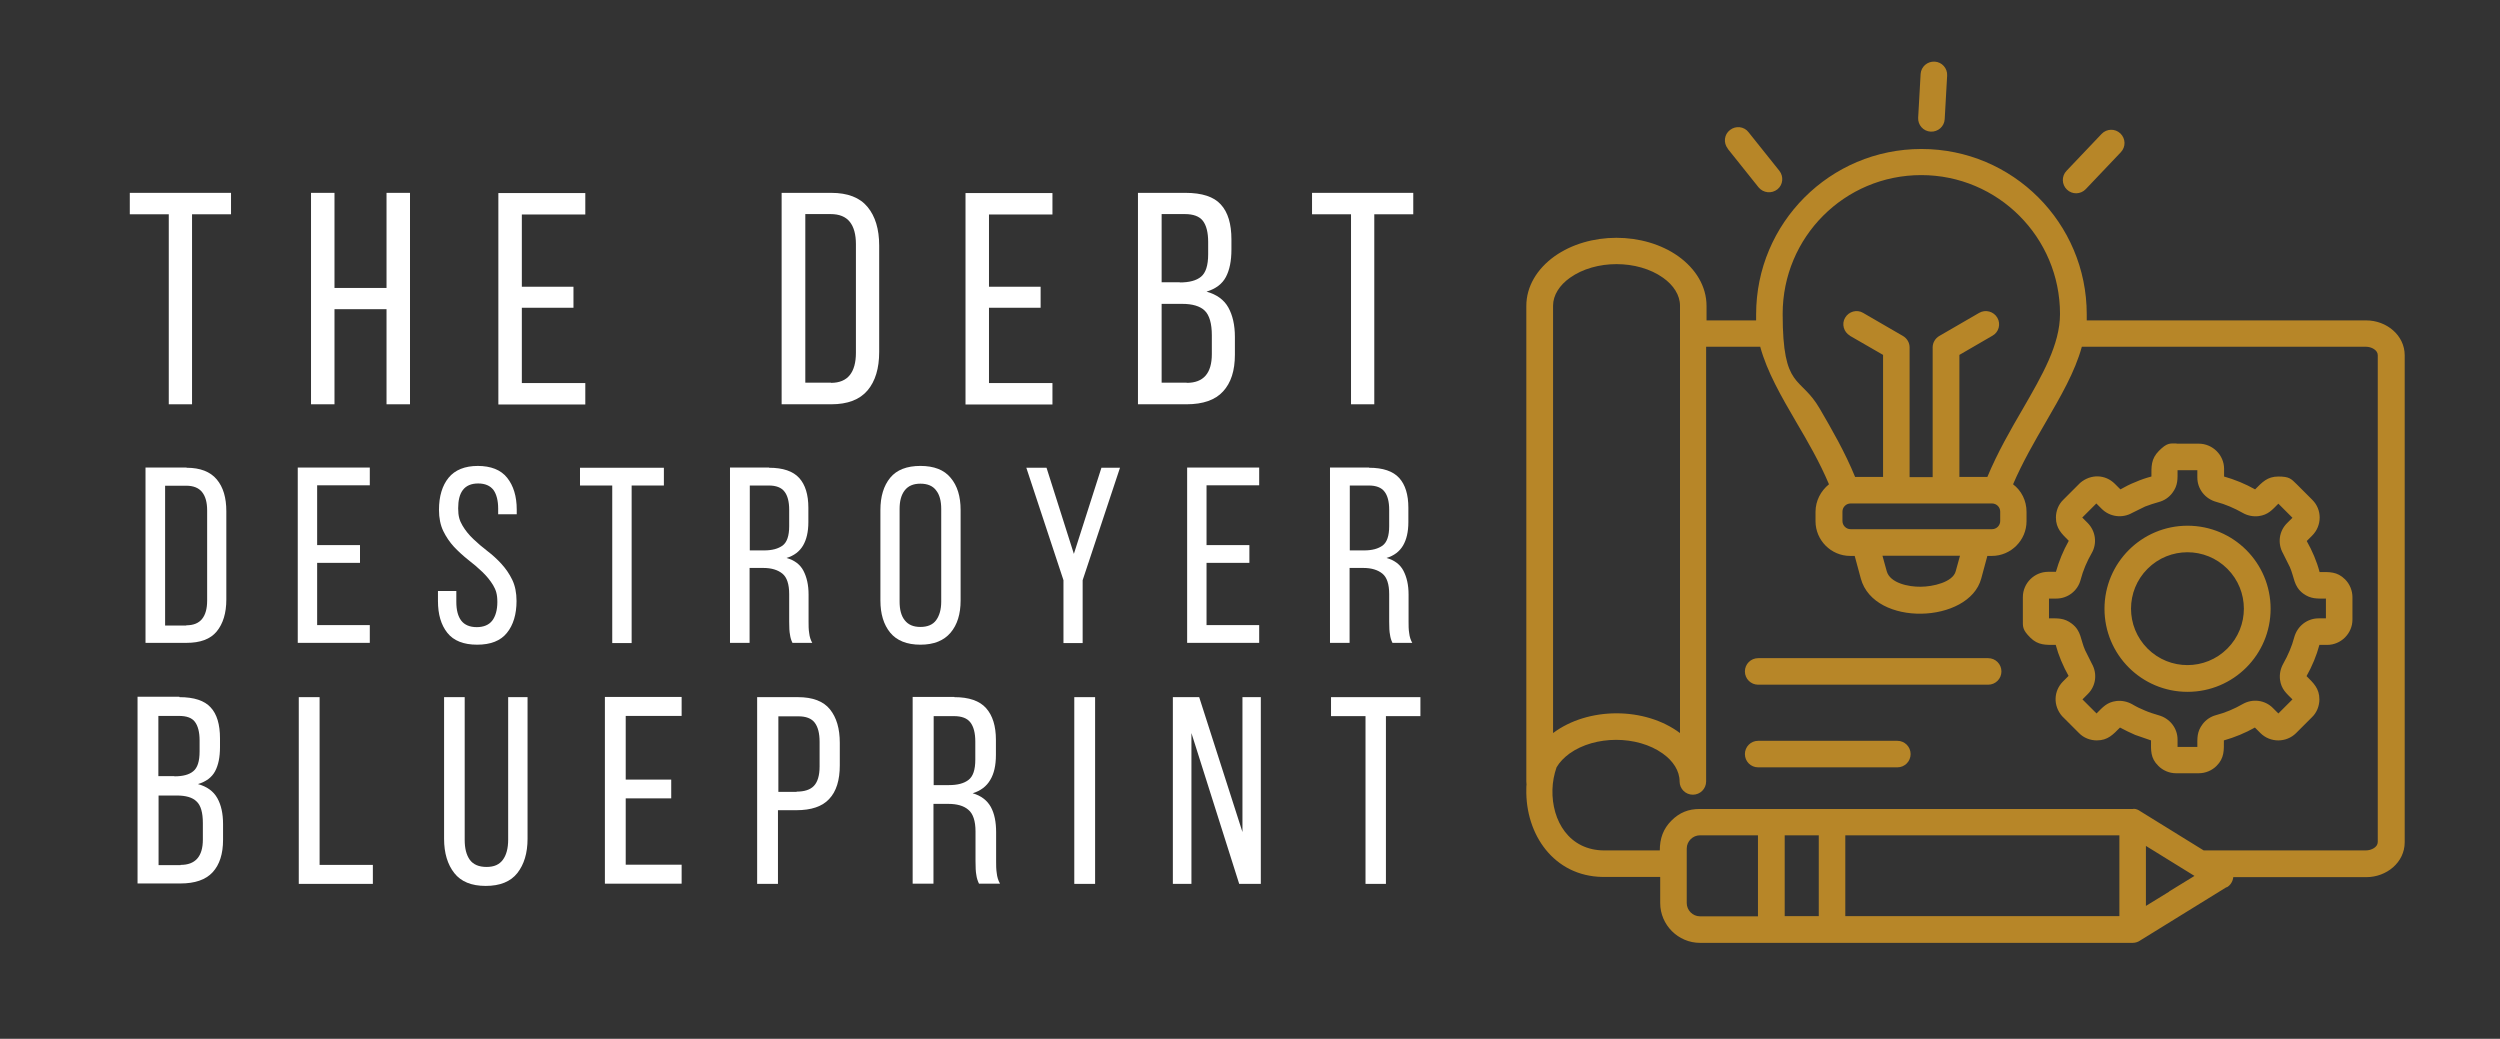 <?xml version="1.0" encoding="UTF-8"?>
<svg xmlns="http://www.w3.org/2000/svg" xmlns:xlink="http://www.w3.org/1999/xlink" version="1.1" viewBox="0 0 1225 509">
  <rect x="0" y="0" width="1225" height="509" fill="#333333" stroke="none"/>
  <defs>
    <style>
      .cls-1 {
        fill: none;
      }

      .cls-2 {
        fill: #b78628;
      }

      .cls-3 {
        fill: #fff;
      }

      .cls-4 {
        clip-path: url(#clippath);
      }
    </style>
    <clipPath id="clippath">
      <rect class="cls-1" x="747.3" y="30" width="431" height="432"/>
    </clipPath>
  </defs>
  <!-- Generator: Adobe Illustrator 28.7.7, SVG Export Plug-In . SVG Version: 1.2.0 Build 194)  -->
  <g>
    <g id="Layer_1">
      <g id="aa6950f2b0">
        <g class="cls-4">
          <path class="cls-2" d="M861.5,335.5c-3.6,0-6.5-2.9-6.5-6.5s2.9-6.5,6.5-6.5h112.7c3.6,0,6.5,2.9,6.5,6.5s-2.9,6.5-6.5,6.5h-112.7ZM861.5,376c-3.6,0-6.5-2.9-6.5-6.5s2.9-6.5,6.5-6.5h68.2c3.6,0,6.5,2.9,6.5,6.5s-2.9,6.5-6.5,6.5h-68.2ZM904.2,409.3v39.6h134.3v-39.6h-134.3ZM861.4,448.9v-39.6h-28.4c-3.5,0-6.5,2.9-6.5,6.5v26.7c0,3.5,2.9,6.5,6.5,6.5h28.4ZM874.5,409.3v39.6h16.7v-39.6h-16.7ZM1091,434.7l-42.1,26c-1.1.8-2.4,1.3-3.9,1.3h-212c-10.7,0-19.5-8.8-19.5-19.5v-12.8h-28.3c-23.8-.4-37.8-20.8-37.3-43.1,0-.7,0-1.5.1-2.2,0-.4-.1-.9-.1-1.4v-233.1c0-9.6,5.3-18.2,13.8-24.3,17-12.1,43.7-12.1,60.7,0,8.5,6.1,13.8,14.7,13.8,24.3v7.1h24.3c0-1,0-2,0-3,0-44.7,36.2-81,81-81s81,36.3,81,81,0,2,0,3h137c9.8,0,18.8,7.2,18.8,17.1v238.6c0,9.9-8.9,17.1-18.8,17.1h-65.2c-.2,2.1-1.4,4-3.2,5ZM1045.5,396.3c1.5.1,2.2.5,3.4,1.3l30.9,19.1h79.5c2.7,0,5.8-1.6,5.8-4.1v-238.6c0-2.4-3-4.1-5.8-4.1h-139.2c-3.4,12.4-10.3,24.2-17.7,37-5.5,9.5-11.3,19.5-16,30.4,4.1,3.1,6.6,8,6.6,13.5v4.6c0,9.3-7.6,17-17,17h-2.2l-3,11.1c-6,22.1-52.5,23.8-59,0l-3-11.1h-2.2c-9.4,0-17-7.7-17-17v-4.6c0-5.4,2.6-10.3,6.6-13.5-4.6-10.9-10.4-20.9-16-30.4-7.4-12.7-14.3-24.6-17.7-37h-26.5v213c0,3.6-2.9,6.5-6.5,6.5s-6.5-2.9-6.5-6.5c0-5.2-3.2-10.1-8.3-13.7-12.5-8.9-33.1-8.9-45.6,0-2.7,2-4.9,4.2-6.4,6.8-1.2,3.5-1.9,7.1-2,10.9-.4,15.4,8.3,29.8,25.4,29.8h27.2c0-5.9,1.7-10.6,5.7-14.6s8.4-5.7,13.8-5.7h212.5ZM1062.9,436.8l12.4-7.6-23.8-14.7v29.4l11.4-7ZM906.5,164.5c-3.1-1.8-4.2-5.8-2.4-8.8,1.8-3.1,5.8-4.2,8.8-2.4l19.5,11.3c2.1,1.2,3.3,3.4,3.3,5.6h0v63.6h11.3v-63.6h0c0-2.2,1.2-4.4,3.3-5.6l19.5-11.3c3.1-1.8,7.1-.7,8.9,2.4,1.8,3.1.7,7.1-2.4,8.8l-16.2,9.4v59.8h13.7c5.1-12.2,11.4-23.1,17.4-33.4,9.5-16.5,18.2-31.4,18.2-46.5,0-37.5-30.4-68-68-68s-67.9,30.4-67.9,68,8.7,30,18.2,46.5c6,10.3,12.3,21.2,17.3,33.4h13.7v-59.8l-16.3-9.4ZM930,246.7h-23.2c-2.2,0-4,1.8-4,4v4.6c0,2.2,1.8,4,4,4h69.3c2.2,0,4-1.8,4-4v-4.6c0-2.2-1.8-4-4-4h-46.1ZM958.3,279.9l2.1-7.6h-38l2.1,7.6c1.6,5.8,10.7,7.7,16.6,7.6,5.9,0,15.8-2.2,17.2-7.6ZM941.1,36.3c.2-3.6,3.3-6.3,6.9-6.1,3.6.2,6.3,3.3,6.1,6.8l-1.2,21.4c-.2,3.6-3.3,6.3-6.9,6.1-3.6-.2-6.3-3.3-6.1-6.8l1.2-21.4ZM846.6,72.8c-2.2-2.8-1.8-6.9,1.1-9.1,2.8-2.2,6.9-1.8,9.1,1.1l15.1,18.9c2.2,2.8,1.8,6.9-1,9.1-2.8,2.2-6.9,1.8-9.2-1l-15.1-18.9ZM1029.8,65.6c2.5-2.6,6.6-2.7,9.2-.2,2.6,2.5,2.7,6.6.2,9.2l-17.2,18.1c-2.5,2.6-6.6,2.7-9.2.2-2.6-2.5-2.7-6.6-.2-9.2l17.2-18.1ZM1071.9,257.6c22.5,0,40.7,18.2,40.7,40.7s-18.2,40.7-40.7,40.7-40.7-18.2-40.7-40.7,18.2-40.7,40.7-40.7ZM1091.4,278.7c-10.8-10.8-28.3-10.8-39.1,0s-10.8,28.3,0,39.1c10.8,10.8,28.3,10.8,39.1,0,10.8-10.8,10.8-28.3,0-39.1ZM1066.4,217.4h11c6.8,0,12.4,5.6,12.4,12.3v3.8c5.3,1.5,10.4,3.6,15.2,6.3,3.4-3.4,5.9-6.3,11.4-6.3s6.3,1.2,8.8,3.6l7.8,7.8c4.9,4.8,4.8,12.7,0,17.5h0s-2.7,2.7-2.7,2.7c2.7,4.8,4.9,9.9,6.3,15.2,4.8,0,8.6-.3,12.5,3.6,2.2,2.2,3.6,5.4,3.6,8.7v11c0,6.8-5.6,12.4-12.4,12.4h0s-3.8,0-3.8,0c-1.4,5.3-3.6,10.5-6.3,15.3,3.4,3.4,6.3,6,6.3,11.4h0c0,3.1-1.2,6.4-3.6,8.7h0s-7.8,7.8-7.8,7.8c-4.8,4.8-12.7,4.8-17.5,0l-2.7-2.7c-4.8,2.7-9.9,4.8-15.2,6.3,0,4.8.3,8.6-3.6,12.5-2.2,2.2-5.3,3.6-8.8,3.6h-11c-3.4,0-6.5-1.4-8.7-3.6-4-3.9-3.6-7.7-3.6-12.5l-7.8-2.7c-2.5-1.1-5-2.3-7.4-3.6-3.4,3.4-5.9,6.3-11.4,6.3h0c-3.1,0-6.4-1.2-8.7-3.6l-8.3-8.3c-4.4-5.1-4.2-12.3.5-17l2.7-2.7c-2.7-4.8-4.9-10-6.3-15.2-4.8,0-8.6.3-12.5-3.6s-3.6-5.3-3.6-8.8v-11c0-6.8,5.6-12.4,12.4-12.4h3.8c1.5-5.3,3.6-10.4,6.3-15.2-3.4-3.4-6.3-6-6.3-11.4h0c0-3.1,1.2-6.4,3.6-8.7l8.3-8.3c5.2-4.4,12.3-4.2,17,.5l2.7,2.7c2.3-1.3,4.8-2.6,7.4-3.6h0c2.5-1.1,5.1-2,7.8-2.7,0-4.8-.3-8.6,3.7-12.6s5.3-3.6,8.7-3.6ZM1076.7,230.4h-9.7c0,4.3.3,7.4-2.6,11.2-1.6,2.1-3.9,3.7-6.6,4.4-2.3.6-4.5,1.4-6.7,2.2l-6.3,3.1c-4.9,2.8-11,2-15-2l-2.6-2.6-6.9,6.9,2.6,2.6c4,4,4.8,10.1,2,14.9-2.3,4-4.2,8.4-5.4,13-1.4,5.4-6.3,9.2-11.9,9.2h-3.6v9.7c4.3,0,7.4-.3,11.2,2.6,4.7,3.6,4.2,7.8,6.5,13l3.3,6.6c2.8,4.9,2,11-2,14.9l-2.6,2.6,6.9,6.9c3-3,5-5.5,9.7-6.1,2.6-.3,5.3.2,7.8,1.6,2,1.2,4.1,2.2,6.3,3.1,2.1.9,4.3,1.6,6.7,2.3,5.4,1.5,9.2,6.3,9.2,11.9v3.6h9.7c0-4.3-.3-7.4,2.6-11.2,1.6-2.1,3.9-3.7,6.6-4.4,4.6-1.2,9-3.1,13-5.4,4.9-2.8,11-2,14.9,2l2.6,2.6,6.9-6.9c-3-3-5.5-5-6.1-9.7-.3-2.6.2-5.3,1.6-7.8,2.3-4.1,4.2-8.4,5.4-13,1.5-5.4,6.3-9.2,11.9-9.2h0s3.6,0,3.6,0v-9.7c-4.3,0-7.4.3-11.2-2.5-4.7-3.6-4.2-7.8-6.5-13l-3.3-6.6c-2.8-4.9-2-11,2-14.9l2.6-2.6-6.9-6.9c-3,3-5,5.5-9.7,6.1-2.6.3-5.4-.2-7.8-1.6-4.1-2.3-8.4-4.2-13-5.4-5.4-1.5-9.2-6.3-9.2-11.9v-3.7ZM1136.1,316.1h0,0ZM761,149.8v209.4c17.2-12.9,45-12.9,62.2,0v-209.4c0-5.2-3.2-10.1-8.3-13.7-12.5-8.9-33.1-8.9-45.6,0-5.1,3.6-8.3,8.5-8.3,13.7Z"/>
        </g>
        <path class="cls-3" d="M82.7,198.1v-93.1h-19.1v-10.5h49.6v10.5h-19.1v93.1h-11.4Z"/>
        <path class="cls-3" d="M163.9,151.5v46.6h-11.5v-103.6h11.5v46.6h25.5v-46.6h11.5v103.6h-11.5v-46.6h-25.5Z"/>
        <path class="cls-3" d="M281,140.4v10.4h-25.3v36.9h31.1v10.5h-42.6v-103.6h42.6v10.5h-31.1v35.4h25.3Z"/>
        <path class="cls-3" d="M322.8,198.1"/>
        <path class="cls-3" d="M407.3,94.5c8.1,0,14,2.3,17.8,6.9,3.8,4.6,5.7,10.9,5.7,18.9v52.2c0,8-1.9,14.3-5.7,18.8-3.8,4.5-9.7,6.8-17.8,6.8h-24.3v-103.6h24.3ZM407.2,187.6c4.1,0,7.2-1.3,9.2-3.8,2-2.5,3-6.2,3-10.9v-53.3c0-4.7-1-8.4-3-10.9-2-2.5-5.1-3.8-9.4-3.8h-12.4v82.6h12.6Z"/>
        <path class="cls-3" d="M509.9,140.4v10.4h-25.3v36.9h31.1v10.5h-42.6v-103.6h42.6v10.5h-31.1v35.4h25.3Z"/>
        <path class="cls-3" d="M580.9,94.5c8.1,0,13.9,1.9,17.3,5.7,3.5,3.8,5.2,9.5,5.2,17.2v4.9c0,5.5-.9,10-2.7,13.4-1.8,3.4-4.9,5.8-9.5,7.2,5,1.4,8.6,4,10.7,7.8,2.1,3.8,3.2,8.6,3.2,14.4v8.7c0,7.8-1.9,13.8-5.8,18-3.8,4.2-9.8,6.3-17.9,6.3h-23.8v-103.6h23.2ZM578.1,138.4c4.6,0,8.1-.9,10.4-2.8,2.3-1.9,3.5-5.5,3.5-11v-6.1c0-4.6-.9-8.1-2.6-10.3-1.7-2.2-4.7-3.3-8.8-3.3h-11.4v33.4h8.9ZM581.5,187.6c8.2,0,12.3-4.7,12.3-14.1v-9.2c0-5.8-1.2-9.9-3.5-12.1-2.3-2.2-6-3.3-11-3.3h-10.1v38.6h12.3Z"/>
        <path class="cls-3" d="M662,198.1v-93.1h-19.1v-10.5h49.6v10.5h-19.1v93.1h-11.4Z"/>
        <path class="cls-3" d="M91.4,229.2c6.7,0,11.6,1.9,14.8,5.7,3.2,3.8,4.7,9,4.7,15.6v43.3c0,6.6-1.6,11.8-4.7,15.6-3.1,3.8-8.1,5.6-14.8,5.6h-20.1v-85.9h20.1ZM91.3,306.4c3.4,0,6-1,7.7-3.1,1.7-2.1,2.5-5.1,2.5-9v-44.2c0-3.9-.8-6.9-2.5-9-1.7-2.1-4.3-3.1-7.8-3.1h-10.3v68.5h10.4Z"/>
        <path class="cls-3" d="M176.4,267.2v8.6h-21v30.5h25.8v8.7h-35.3v-85.9h35.3v8.7h-25.8v29.3h21Z"/>
        <path class="cls-3" d="M234,228.3c6.5,0,11.4,1.9,14.5,5.8,3.1,3.9,4.7,9.1,4.7,15.6v2.3h-9.1v-2.8c0-3.9-.8-7-2.3-9.1-1.6-2.1-4.1-3.2-7.5-3.2s-5.9,1.1-7.5,3.2c-1.6,2.1-2.3,5.1-2.3,9s.7,6,2.1,8.4c1.4,2.4,3.2,4.6,5.3,6.6,2.1,2,4.4,4,6.9,5.9,2.5,1.9,4.8,4,6.9,6.3,2.1,2.3,3.9,4.9,5.3,7.8,1.4,2.9,2.1,6.4,2.1,10.4,0,6.5-1.6,11.8-4.7,15.6-3.1,3.9-8,5.8-14.6,5.8s-11.5-1.9-14.6-5.8c-3.1-3.9-4.6-9.1-4.6-15.6v-4.9h9v5.4c0,3.9.8,7,2.4,9.1,1.6,2.1,4.2,3.2,7.6,3.2s6-1.1,7.6-3.2c1.6-2.1,2.5-5.2,2.5-9.1s-.7-5.9-2.1-8.3c-1.4-2.3-3.2-4.5-5.3-6.5s-4.4-4-6.9-5.9c-2.4-1.9-4.7-4-6.9-6.3-2.1-2.3-3.9-4.9-5.3-7.8-1.4-2.9-2.1-6.4-2.1-10.4,0-6.6,1.6-11.9,4.7-15.7,3.1-3.8,7.9-5.8,14.4-5.8Z"/>
        <path class="cls-3" d="M300,315.1v-77.2h-15.8v-8.7h41.1v8.7h-15.8v77.2h-9.5Z"/>
        <path class="cls-3" d="M376.9,229.2c6.8,0,11.7,1.7,14.7,5,3,3.3,4.5,8.2,4.5,14.6v7c0,4.8-.9,8.6-2.6,11.5-1.7,2.9-4.4,5-8.1,6.1,3.9,1.1,6.7,3.2,8.3,6.3,1.6,3.1,2.5,6.9,2.5,11.6v13.4c0,1.9,0,3.7.3,5.5.2,1.8.7,3.4,1.5,4.8h-9.7c-.6-1.2-1-2.5-1.2-4-.3-1.4-.4-3.6-.4-6.4v-13.5c0-4.8-1.1-8.2-3.3-10-2.2-1.8-5.3-2.8-9.3-2.8h-6.8v36.7h-9.6v-85.9h19.1ZM374.5,269.7c3.8,0,6.8-.8,9-2.4,2.1-1.6,3.2-4.7,3.2-9.4v-8.2c0-3.9-.8-6.9-2.3-8.8-1.5-2-4.1-3-7.7-3h-9.3v31.8h7.1Z"/>
        <path class="cls-3" d="M431.4,249.9c0-6.6,1.6-11.9,4.8-15.8,3.2-3.9,8.2-5.8,14.8-5.8s11.6,1.9,14.8,5.8c3.3,3.9,4.9,9.1,4.9,15.8v44.4c0,6.5-1.6,11.8-4.9,15.7-3.3,3.9-8.2,5.9-14.8,5.9s-11.6-2-14.8-5.9c-3.2-3.9-4.8-9.2-4.8-15.7v-44.4ZM440.8,294.8c0,3.9.8,7,2.5,9.1,1.7,2.2,4.2,3.3,7.7,3.3s6.1-1.1,7.7-3.3c1.6-2.2,2.5-5.2,2.5-9.1v-45.4c0-3.9-.8-7-2.5-9.1-1.6-2.2-4.2-3.3-7.7-3.3s-6,1.1-7.7,3.3c-1.7,2.2-2.5,5.2-2.5,9.1v45.4Z"/>
        <path class="cls-3" d="M521.1,284.3l-18.2-55.1h9.9l13.4,42.2,13.5-42.2h9.1l-18.3,55.1v30.8h-9.4v-30.8Z"/>
        <path class="cls-3" d="M612.2,267.2v8.6h-21v30.5h25.8v8.7h-35.3v-85.9h35.3v8.7h-25.8v29.3h21Z"/>
        <path class="cls-3" d="M670.9,229.2c6.8,0,11.7,1.7,14.7,5,3,3.3,4.5,8.2,4.5,14.6v7c0,4.8-.9,8.6-2.6,11.5-1.7,2.9-4.4,5-8.1,6.1,3.9,1.1,6.7,3.2,8.3,6.3,1.6,3.1,2.5,6.9,2.5,11.6v13.4c0,1.9,0,3.7.3,5.5.2,1.8.7,3.4,1.5,4.8h-9.7c-.6-1.2-1-2.5-1.2-4-.3-1.4-.4-3.6-.4-6.4v-13.5c0-4.8-1.1-8.2-3.3-10-2.2-1.8-5.3-2.8-9.3-2.8h-6.8v36.7h-9.6v-85.9h19.1ZM668.5,269.7c3.8,0,6.8-.8,9-2.4,2.1-1.6,3.2-4.7,3.2-9.4v-8.2c0-3.9-.8-6.9-2.3-8.8-1.5-2-4.1-3-7.7-3h-9.3v31.8h7.1Z"/>
        <path class="cls-3" d="M87.9,341.6c7.2,0,12.3,1.7,15.3,5,3.1,3.3,4.6,8.4,4.6,15.2v4.3c0,4.9-.8,8.8-2.4,11.8-1.6,3-4.4,5.1-8.4,6.3,4.4,1.2,7.6,3.5,9.5,6.9,1.9,3.4,2.8,7.6,2.8,12.7v7.7c0,6.9-1.7,12.2-5.1,15.9-3.4,3.7-8.7,5.5-15.8,5.5h-21v-91.5h20.5ZM85.5,380.4c4.1,0,7.2-.8,9.2-2.5,2.1-1.7,3.1-4.9,3.1-9.7v-5.4c0-4.1-.8-7.1-2.3-9.1-1.5-2-4.1-2.9-7.8-2.9h-10.1v29.5h7.8ZM88.5,423.8c7.2,0,10.9-4.1,10.9-12.4v-8.1c0-5.1-1-8.7-3.1-10.6-2-2-5.3-2.9-9.7-2.9h-8.9v34.1h10.8Z"/>
        <path class="cls-3" d="M146.4,433.1v-91.5h10.2v82.2h26.1v9.3h-36.3Z"/>
        <path class="cls-3" d="M227.7,411.5c0,4.2.8,7.4,2.5,9.8,1.7,2.3,4.4,3.5,8.2,3.5s6.3-1.2,8-3.5c1.7-2.3,2.6-5.6,2.6-9.8v-69.9h9.5v69.4c0,7-1.7,12.6-5,16.8-3.3,4.2-8.5,6.3-15.5,6.3s-12.1-2.1-15.4-6.3c-3.3-4.2-5-9.8-5-16.8v-69.4h10.1v69.9Z"/>
        <path class="cls-3" d="M328.9,382.1v9.1h-22.3v32.5h27.4v9.3h-37.6v-91.5h37.6v9.3h-27.4v31.2h22.3Z"/>
        <path class="cls-3" d="M391,341.6c7.2,0,12.5,2,15.7,6,3.2,4,4.8,9.4,4.8,16.4v11c0,7.3-1.7,12.8-5.2,16.5-3.4,3.7-8.8,5.5-16.1,5.5h-9v36.1h-10.2v-91.5h20ZM390.3,387.9c3.8,0,6.7-.9,8.5-2.8,1.8-1.9,2.8-5,2.8-9.5v-12.1c0-4.2-.8-7.3-2.4-9.4-1.6-2.1-4.3-3.1-8-3.1h-9.8v37h9Z"/>
        <path class="cls-3" d="M467.6,341.6c7.2,0,12.4,1.8,15.6,5.4,3.2,3.6,4.8,8.8,4.8,15.5v7.4c0,5.1-.9,9.2-2.8,12.3-1.8,3.1-4.7,5.3-8.6,6.5,4.2,1.2,7.1,3.5,8.9,6.7,1.8,3.3,2.6,7.4,2.6,12.4v14.2c0,2,0,3.9.3,5.8.2,1.9.7,3.6,1.6,5.2h-10.3c-.6-1.3-1.1-2.7-1.3-4.3-.3-1.5-.4-3.8-.4-6.9v-14.4c0-5.1-1.2-8.7-3.5-10.6-2.3-2-5.6-2.9-9.9-2.9h-7.2v39.1h-10.2v-91.5h20.4ZM465,384.7c4.1,0,7.3-.8,9.5-2.5,2.3-1.7,3.4-5,3.4-10v-8.8c0-4.2-.8-7.3-2.4-9.4-1.6-2.1-4.3-3.1-8.1-3.1h-9.9v33.8h7.6Z"/>
        <path class="cls-3" d="M536.6,341.6v91.5h-10.2v-91.5h10.2Z"/>
        <path class="cls-3" d="M583.8,433.1h-9.1v-91.5h12.9l21.2,66.1v-66.1h9v91.5h-10.6l-23.4-73.9v73.9Z"/>
        <path class="cls-3" d="M669.1,433.1v-82.2h-16.9v-9.3h43.8v9.3h-16.9v82.2h-10.1Z"/>
      </g>
    </g>
  </g>
</svg>